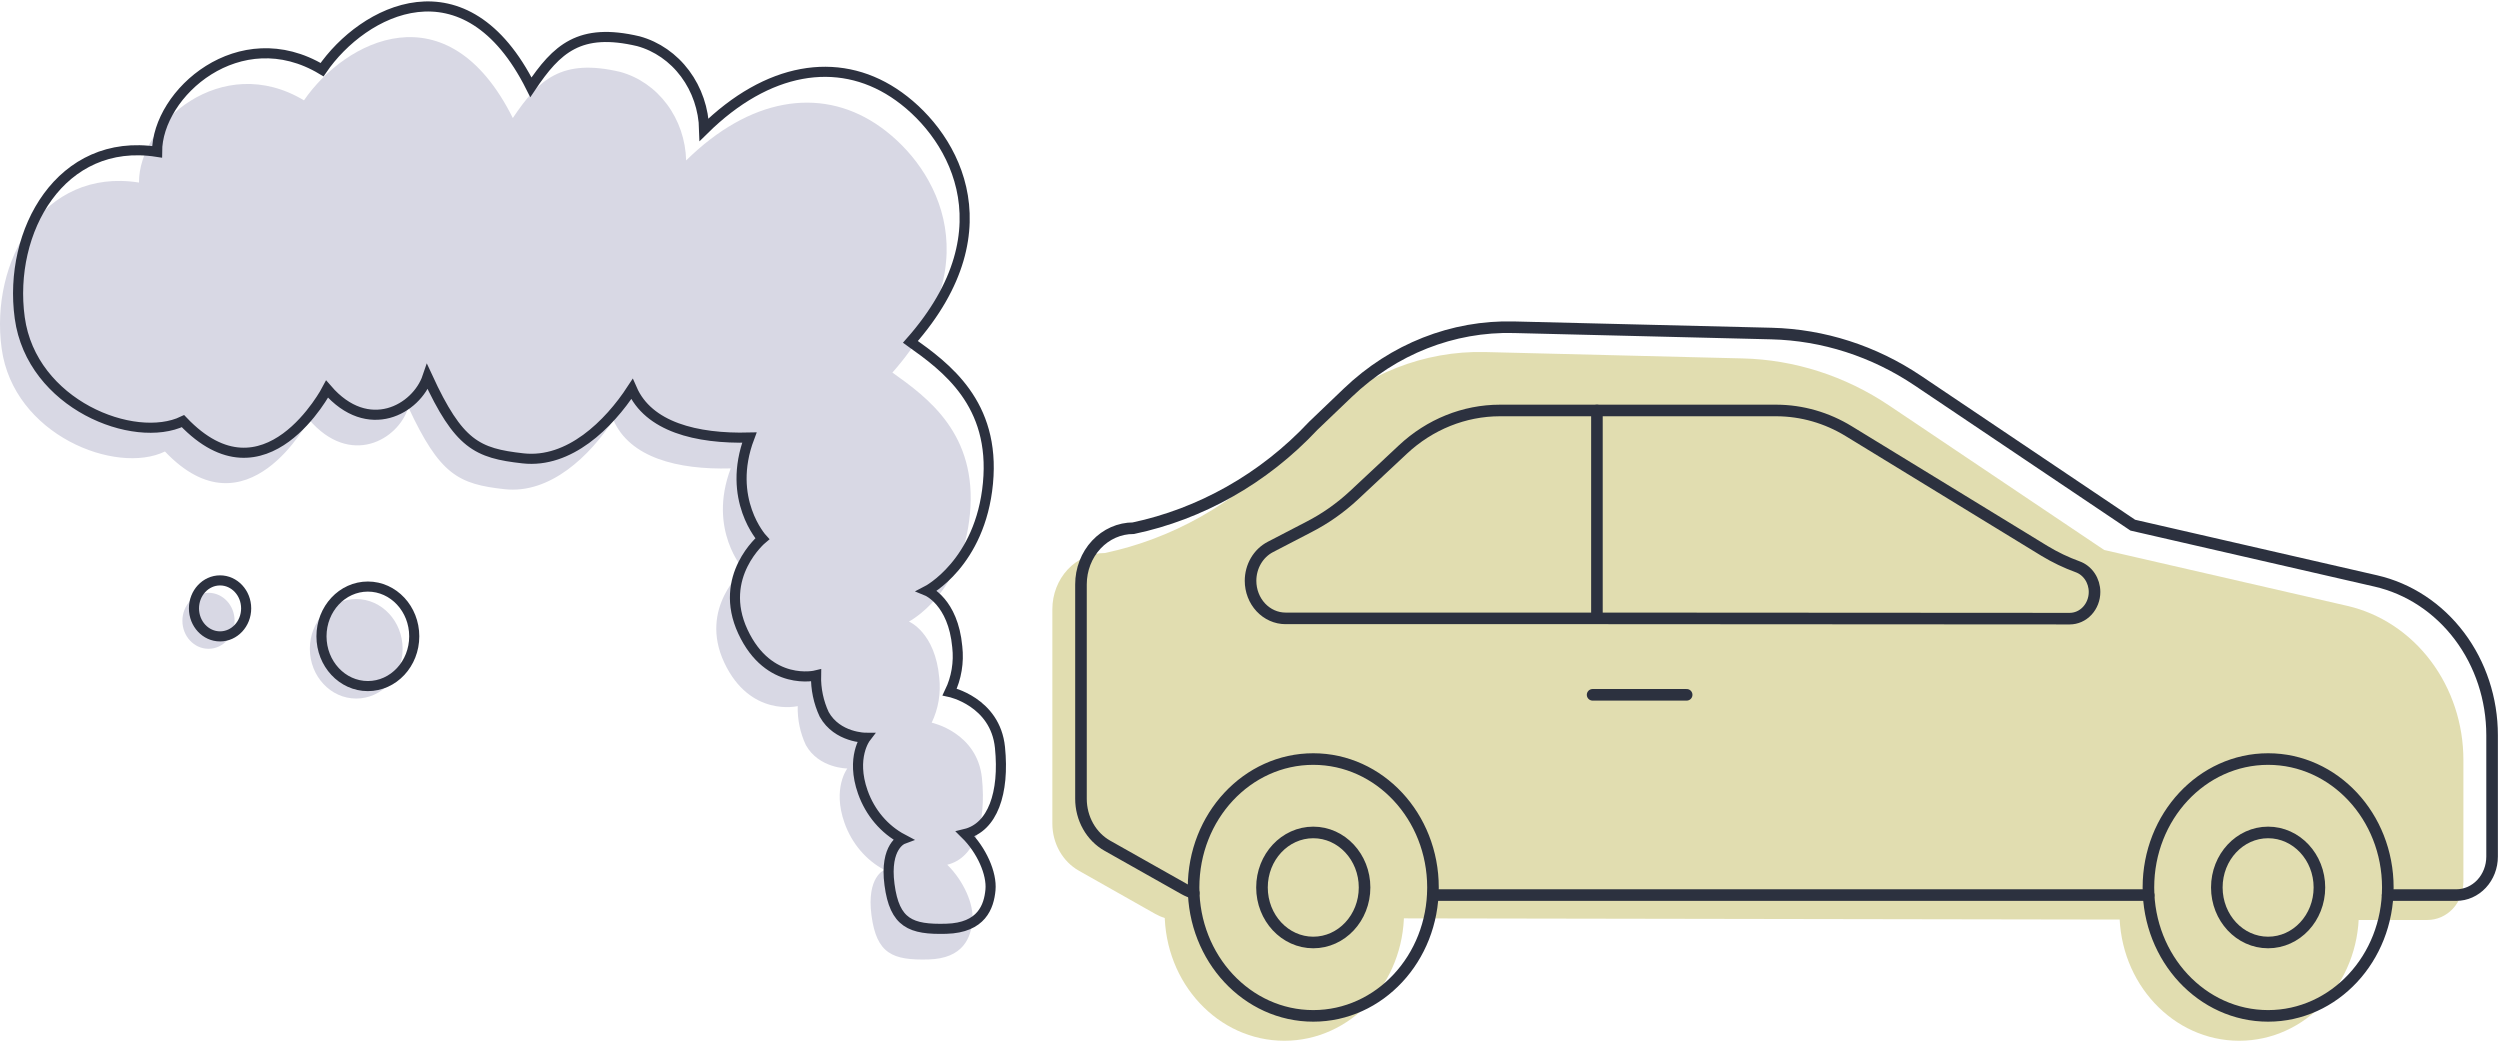 <svg xmlns="http://www.w3.org/2000/svg" width="387" height="162" viewBox="0 0 387 162" fill="none"><path d="M47.835 64.946C47.835 64.946 38.275 83.301 25.535 69.892C18.005 73.55 2.095 67.392 0.255 53.95C-1.585 40.508 6.635 25.908 21.515 28.258C21.465 19.16 34.295 7.875 47.055 15.534C53.405 6.287 69.265 -1.984 79.385 18.27C83.385 12.305 86.905 8.98 96.035 11.136C98.888 11.925 101.425 13.688 103.261 16.159C105.098 18.63 106.135 21.676 106.215 24.835C116.025 15.18 126.825 13.432 135.555 19.15C144.285 24.867 153.865 39.854 138.145 57.673C143.615 61.567 151.325 67.177 150.145 79.568C148.965 91.958 140.705 96.217 140.705 96.217C140.705 96.217 144.755 97.869 145.395 104.885C145.669 107.286 145.261 109.72 144.225 111.869C144.225 111.869 151.285 113.36 152.005 120.451C152.725 127.542 150.845 132.842 146.635 133.861C149.155 136.339 150.775 139.975 150.535 142.518C150.295 145.06 149.195 148.386 143.695 148.525C138.195 148.665 135.695 147.667 134.905 141.692C134.115 135.717 136.905 134.665 136.905 134.665C134.058 133.162 131.849 130.554 130.725 127.37C128.825 122.007 131.165 118.96 131.165 118.96C131.165 118.96 126.765 118.96 124.745 115.334C123.868 113.466 123.436 111.395 123.485 109.305C123.485 109.305 116.115 111.097 112.115 102.568C108.115 94.04 115.115 88.171 115.115 88.171C115.115 88.171 109.505 82.057 113.115 72.509C104.855 72.734 97.485 70.836 94.945 65C91.345 70.503 85.215 76.521 78.085 75.727C70.955 74.934 68.085 73.507 63.215 63.047C61.675 68.111 54.215 72.37 47.835 64.946Z" fill="#D8D8E4"></path><path d="M50.635 60.237C50.635 60.237 41.075 78.592 28.325 65.193C20.775 68.819 4.895 62.64 3.055 49.198C1.215 35.756 9.435 21.177 24.315 23.505C24.315 14.408 37.095 3.123 49.855 10.782C56.195 1.524 72.055 -6.704 82.185 13.507C86.185 7.553 89.705 4.228 98.835 6.384C101.685 7.17 104.218 8.93 106.053 11.398C107.888 13.865 108.924 16.906 109.005 20.062C118.815 10.407 129.615 8.658 138.345 14.376C147.075 20.094 156.655 35.102 140.935 52.92C146.405 56.815 154.115 62.425 152.935 74.816C151.755 87.206 143.495 91.465 143.495 91.465C143.495 91.465 147.545 93.117 148.185 100.122C148.46 102.527 148.052 104.964 147.015 107.117C147.015 107.117 154.075 108.608 154.795 115.699C155.515 122.79 153.635 128.079 149.425 129.098C151.945 131.576 153.565 135.212 153.325 137.766C153.085 140.319 151.985 143.623 146.485 143.773C140.985 143.923 138.485 142.915 137.695 136.94C136.905 130.964 139.745 129.902 139.745 129.902C136.9 128.401 134.691 125.798 133.565 122.618C131.665 117.254 134.005 114.208 134.005 114.208C134.005 114.208 129.605 114.208 127.585 110.582C126.709 108.714 126.276 106.643 126.325 104.553C126.325 104.553 119.005 106.366 115.005 97.784C111.005 89.201 118.005 83.398 118.005 83.398C118.005 83.398 112.395 77.283 116.005 67.735C107.745 67.95 100.375 66.062 97.825 60.226C94.235 65.729 88.105 71.748 80.965 70.954C73.825 70.16 71.005 68.819 66.175 58.349C64.475 63.358 57.005 67.617 50.635 60.237Z" stroke="#2C313F" stroke-width="1.563" stroke-miterlimit="10" stroke-linecap="round"></path><path d="M55.145 108.136C59.111 108.136 62.325 104.687 62.325 100.433C62.325 96.18 59.111 92.731 55.145 92.731C51.18 92.731 47.965 96.18 47.965 100.433C47.965 104.687 51.18 108.136 55.145 108.136Z" fill="#D8D8E4"></path><path d="M32.275 100.433C34.506 100.433 36.315 98.493 36.315 96.099C36.315 93.706 34.506 91.765 32.275 91.765C30.044 91.765 28.235 93.706 28.235 96.099C28.235 98.493 30.044 100.433 32.275 100.433Z" fill="#D8D8E4"></path><path d="M56.945 106.205C60.91 106.205 64.125 102.756 64.125 98.502C64.125 94.248 60.91 90.8 56.945 90.8C52.98 90.8 49.765 94.248 49.765 98.502C49.765 102.756 52.98 106.205 56.945 106.205Z" stroke="#2C313F" stroke-width="1.563" stroke-miterlimit="10" stroke-linecap="round"></path><path d="M34.065 98.513C36.296 98.513 38.105 96.573 38.105 94.179C38.105 91.785 36.296 89.845 34.065 89.845C31.834 89.845 30.025 91.785 30.025 94.179C30.025 96.573 31.834 98.513 34.065 98.513Z" stroke="#2C313F" stroke-width="1.563" stroke-miterlimit="10" stroke-linecap="round"></path><path d="M180.305 142.1C179.792 141.946 179.296 141.733 178.825 141.467L167.005 134.783C165.768 134.084 164.733 133.037 164.011 131.753C163.288 130.469 162.906 128.999 162.905 127.499V94.297C162.908 91.992 163.763 89.781 165.284 88.152C166.805 86.523 168.866 85.608 171.015 85.608C176.196 84.517 181.202 82.623 185.875 79.986C190.661 77.292 195.044 73.842 198.875 69.752L204.215 64.635C211.272 57.887 220.454 54.264 229.905 54.497L269.785 55.484C277.808 55.685 285.632 58.201 292.435 62.769L325.725 85.136L363.335 93.782C368.429 94.949 372.996 97.956 376.272 102.3C379.548 106.644 381.335 112.063 381.335 117.651V136.457C381.332 138.037 380.745 139.551 379.703 140.667C378.661 141.784 377.248 142.411 375.775 142.411H365.125" fill="#E1DDB0"></path><path d="M243.815 99.575H194.525C193.088 99.575 191.709 98.963 190.693 97.872C189.676 96.782 189.105 95.303 189.105 93.761C189.105 92.665 189.393 91.592 189.936 90.664C190.479 89.736 191.255 88.991 192.175 88.515L198.175 85.436C200.683 84.138 203.017 82.486 205.115 80.523L212.705 73.421C216.863 69.535 222.191 67.393 227.705 67.392H270.505C274.435 67.404 278.295 68.513 281.705 70.61L312.005 89.083C313.625 90.079 315.333 90.898 317.105 91.529C317.871 91.804 318.537 92.329 319.009 93.032C319.481 93.735 319.735 94.579 319.735 95.445C319.736 95.987 319.638 96.524 319.446 97.025C319.253 97.526 318.971 97.981 318.614 98.365C318.257 98.748 317.833 99.053 317.367 99.26C316.9 99.468 316.4 99.575 315.895 99.575H243.815Z" fill="#E1DDB0"></path><path d="M198.815 161.109C209.049 161.109 217.345 152.209 217.345 141.231C217.345 130.252 209.049 121.352 198.815 121.352C188.581 121.352 180.285 130.252 180.285 141.231C180.285 152.209 188.581 161.109 198.815 161.109Z" fill="#E1DDB0"></path><path d="M198.815 149.748C203.2 149.748 206.755 145.935 206.755 141.231C206.755 136.526 203.2 132.713 198.815 132.713C194.43 132.713 190.875 136.526 190.875 141.231C190.875 145.935 194.43 149.748 198.815 149.748Z" fill="#E1DDB0"></path><path d="M346.625 161.109C356.859 161.109 365.155 152.209 365.155 141.231C365.155 130.252 356.859 121.352 346.625 121.352C336.391 121.352 328.095 130.252 328.095 141.231C328.095 152.209 336.391 161.109 346.625 161.109Z" fill="#E1DDB0"></path><path d="M346.625 149.748C351.01 149.748 354.565 145.935 354.565 141.231C354.565 136.526 351.01 132.713 346.625 132.713C342.24 132.713 338.685 136.526 338.685 141.231C338.685 145.935 342.24 149.748 346.625 149.748Z" fill="#E1DDB0"></path><path d="M184.795 138.248C184.282 138.1 183.786 137.891 183.315 137.626L171.445 130.932C170.204 130.237 169.165 129.191 168.441 127.907C167.716 126.622 167.334 125.149 167.335 123.648V90.457C167.335 89.315 167.545 88.184 167.953 87.129C168.36 86.074 168.958 85.115 169.711 84.308C170.464 83.501 171.358 82.862 172.342 82.425C173.326 81.99 174.381 81.766 175.445 81.767C180.626 80.669 185.631 78.772 190.305 76.135C195.091 73.441 199.474 69.991 203.305 65.901L208.655 60.784C215.71 54.032 224.894 50.412 234.345 50.657L274.225 51.633C282.248 51.834 290.072 54.35 296.875 58.917L330.155 81.295L367.775 89.931C372.869 91.098 377.436 94.104 380.712 98.449C383.988 102.793 385.775 108.212 385.775 113.8V132.606C385.775 134.185 385.19 135.699 384.15 136.816C383.109 137.932 381.697 138.559 380.225 138.559H369.605" stroke="#2C313F" stroke-width="1.794" stroke-miterlimit="10" stroke-linecap="round"></path><path d="M332.615 138.559H221.795" stroke="#2C313F" stroke-width="1.794" stroke-miterlimit="10" stroke-linecap="round"></path><path d="M248.305 95.724H199.005C197.568 95.724 196.189 95.111 195.173 94.021C194.156 92.93 193.585 91.451 193.585 89.909C193.585 88.817 193.872 87.746 194.413 86.82C194.954 85.894 195.728 85.15 196.645 84.674L202.595 81.585C205.123 80.291 207.478 78.639 209.595 76.671L217.175 69.58C221.333 65.694 226.66 63.549 232.175 63.541H275.005C278.935 63.556 282.794 64.665 286.205 66.759L316.495 85.286C318.124 86.27 319.834 87.089 321.605 87.732C322.37 88.004 323.036 88.528 323.508 89.229C323.98 89.93 324.234 90.772 324.235 91.636C324.235 92.732 323.829 93.782 323.107 94.557C322.385 95.332 321.406 95.767 320.385 95.767L248.305 95.724Z" stroke="#2C313F" stroke-width="1.794" stroke-miterlimit="10" stroke-linecap="round"></path><path d="M247.205 95.488V63.541" stroke="#2C313F" stroke-width="1.794" stroke-miterlimit="10" stroke-linecap="round"></path><path d="M246.535 107.557H261.095" stroke="#2C313F" stroke-width="1.794" stroke-miterlimit="10" stroke-linecap="round"></path><path d="M203.295 157.258C213.529 157.258 221.825 148.358 221.825 137.379C221.825 126.401 213.529 117.501 203.295 117.501C193.061 117.501 184.765 126.401 184.765 137.379C184.765 148.358 193.061 157.258 203.295 157.258Z" stroke="#2C313F" stroke-width="1.794" stroke-miterlimit="10" stroke-linecap="round"></path><path d="M203.295 145.897C207.68 145.897 211.235 142.084 211.235 137.379C211.235 132.675 207.68 128.862 203.295 128.862C198.91 128.862 195.355 132.675 195.355 137.379C195.355 142.084 198.91 145.897 203.295 145.897Z" stroke="#2C313F" stroke-width="1.794" stroke-miterlimit="10" stroke-linecap="round"></path><path d="M351.105 157.258C361.339 157.258 369.635 148.358 369.635 137.379C369.635 126.401 361.339 117.501 351.105 117.501C340.871 117.501 332.575 126.401 332.575 137.379C332.575 148.358 340.871 157.258 351.105 157.258Z" stroke="#2C313F" stroke-width="1.794" stroke-miterlimit="10" stroke-linecap="round"></path><path d="M351.105 145.897C355.49 145.897 359.045 142.084 359.045 137.379C359.045 132.675 355.49 128.862 351.105 128.862C346.72 128.862 343.165 132.675 343.165 137.379C343.165 142.084 346.72 145.897 351.105 145.897Z" stroke="#2C313F" stroke-width="1.794" stroke-miterlimit="10" stroke-linecap="round"></path></svg>